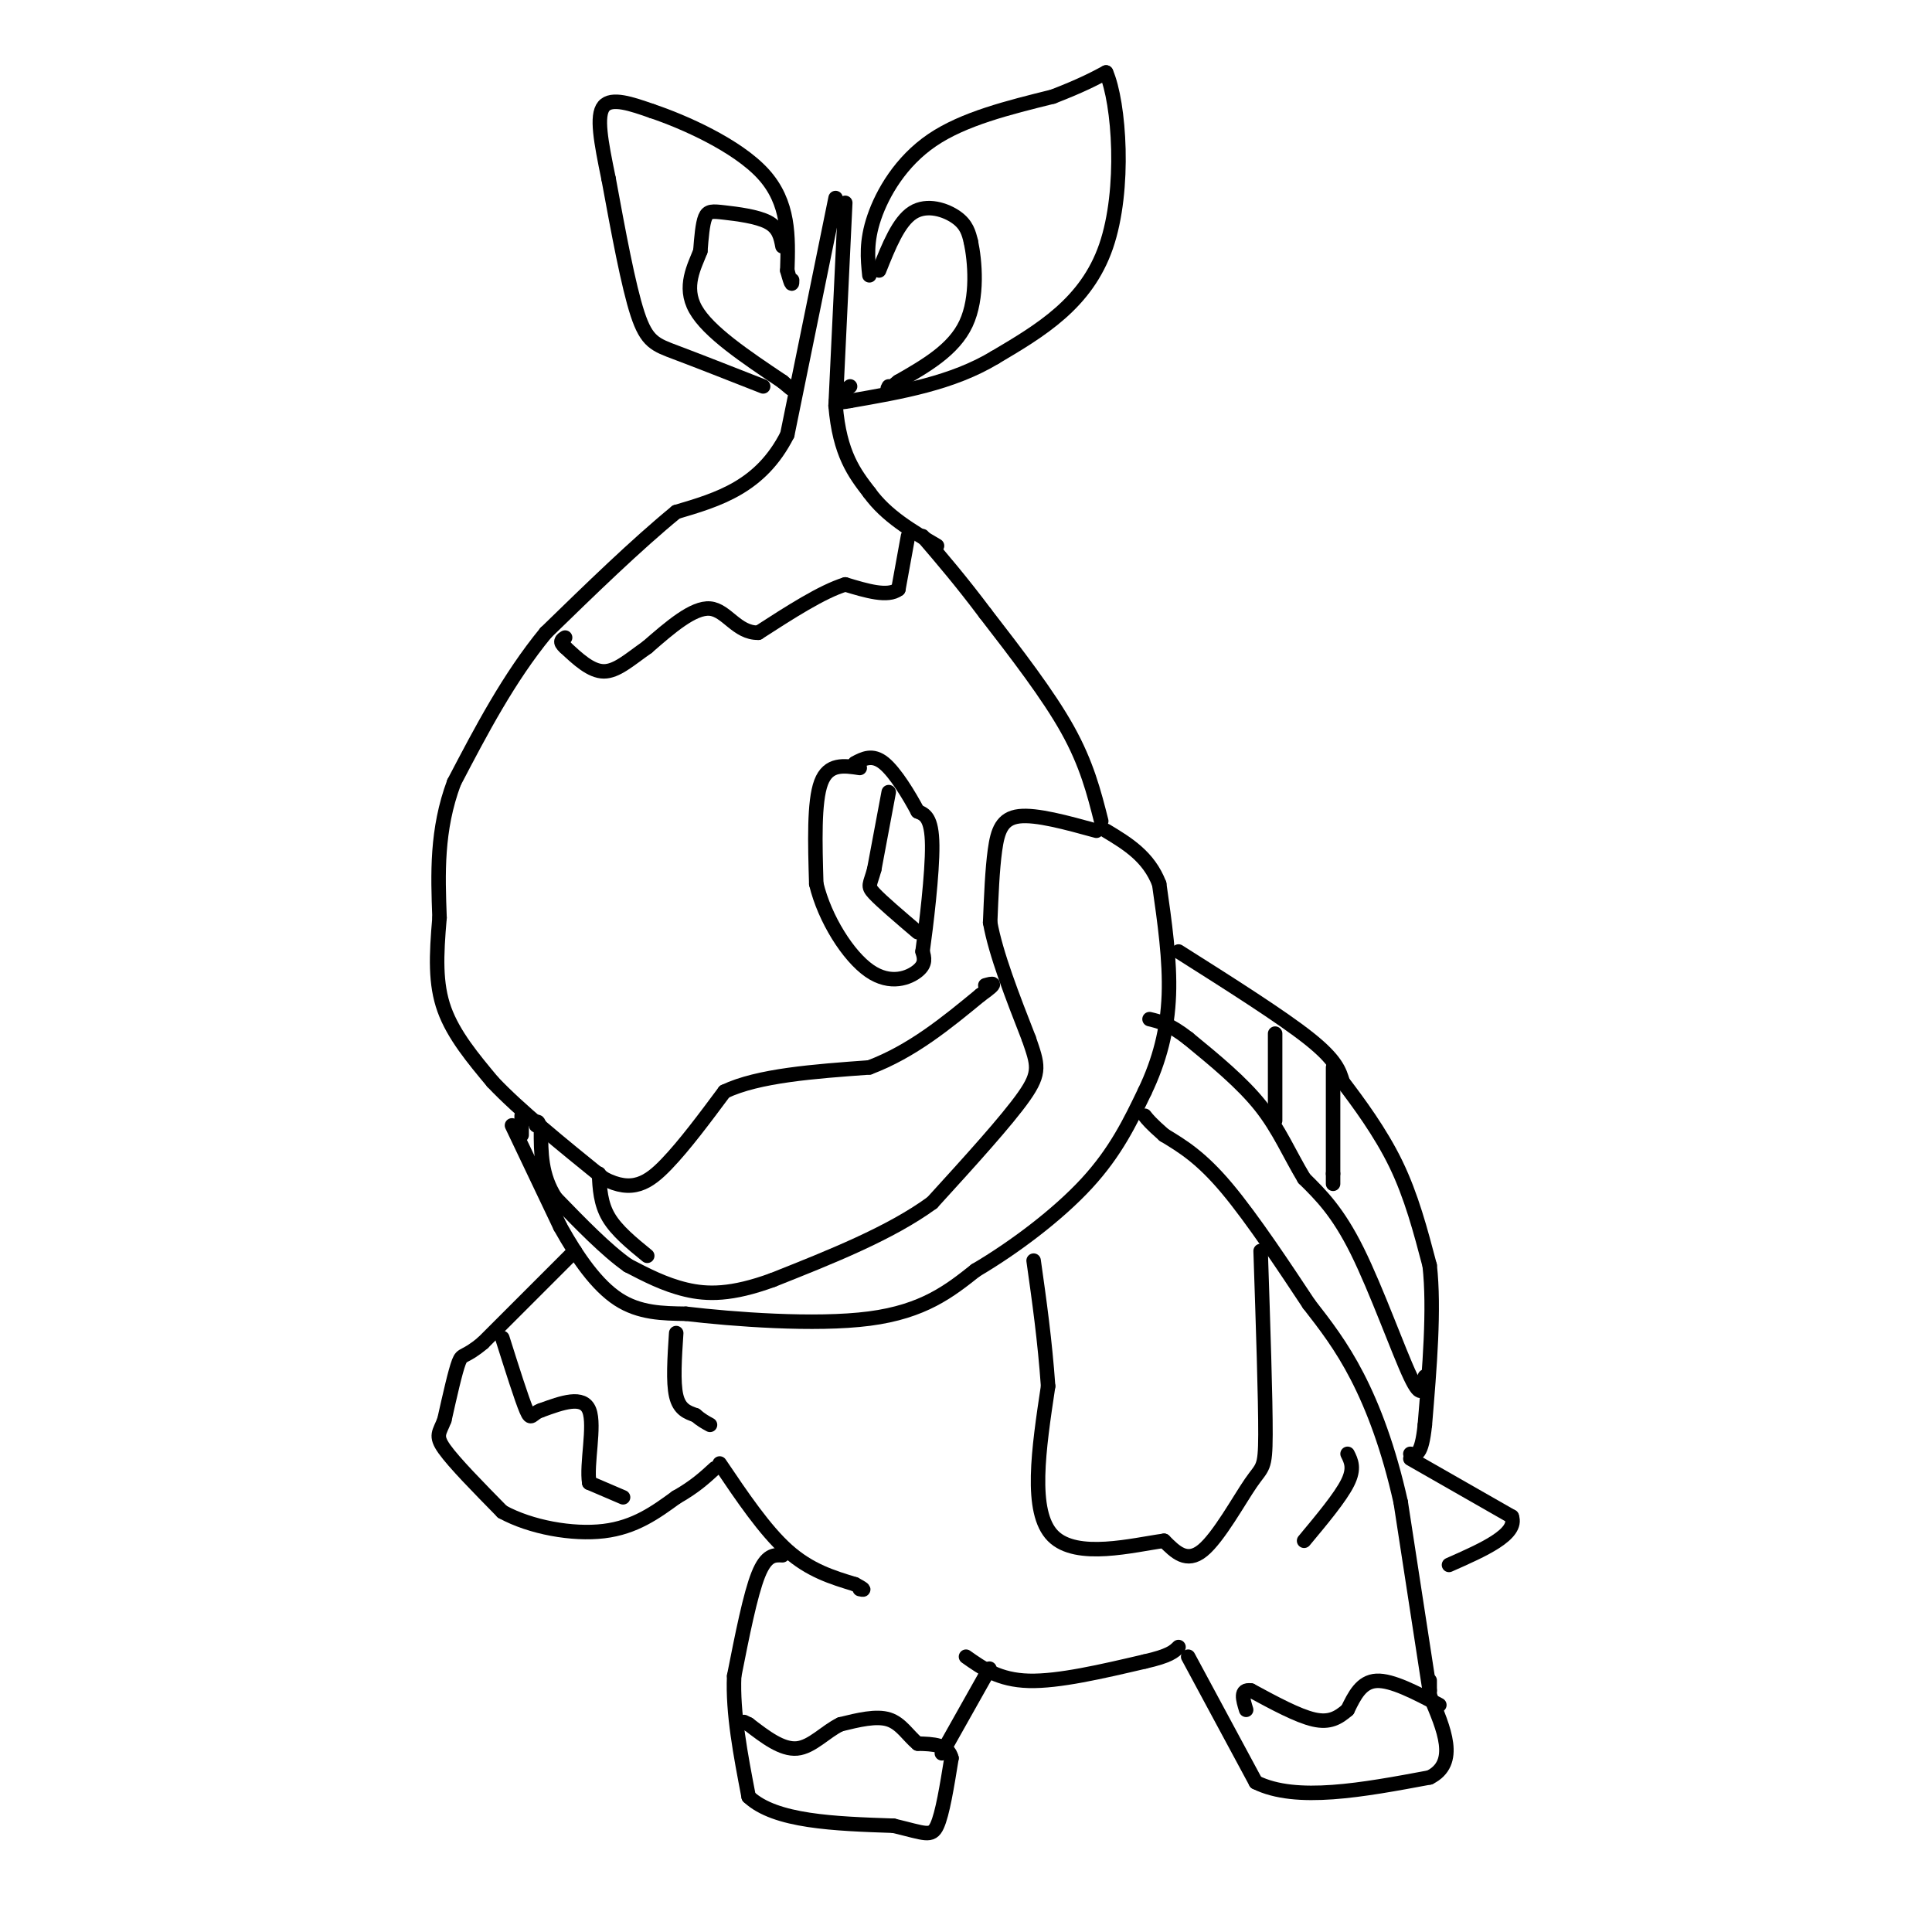 <svg viewBox='0 0 400 400' version='1.1' xmlns='http://www.w3.org/2000/svg' xmlns:xlink='http://www.w3.org/1999/xlink'><g fill='none' stroke='#000000' stroke-width='3' stroke-linecap='round' stroke-linejoin='round'><path d='M173,41c0.000,0.000 -10.000,49.000 -10,49'/><path d='M163,90c-5.500,10.833 -14.250,13.417 -23,16'/><path d='M140,106c-8.333,6.833 -17.667,15.917 -27,25'/><path d='M113,131c-7.667,9.333 -13.333,20.167 -19,31'/><path d='M94,162c-3.667,9.833 -3.333,18.917 -3,28'/><path d='M91,190c-0.689,7.911 -0.911,13.689 1,19c1.911,5.311 5.956,10.156 10,15'/><path d='M102,224c5.500,5.833 14.250,12.917 23,20'/><path d='M125,244c5.933,3.111 9.267,0.889 13,-3c3.733,-3.889 7.867,-9.444 12,-15'/><path d='M150,226c7.000,-3.333 18.500,-4.167 30,-5'/><path d='M180,221c8.833,-3.333 15.917,-9.167 23,-15'/><path d='M203,206c4.000,-2.833 2.500,-2.417 1,-2'/><path d='M175,42c0.000,0.000 -2.000,42.000 -2,42'/><path d='M173,84c0.833,10.000 3.917,14.000 7,18'/><path d='M180,102c3.500,4.833 8.750,7.917 14,11'/><path d='M228,170c-1.500,-5.917 -3.000,-11.833 -7,-19c-4.000,-7.167 -10.500,-15.583 -17,-24'/><path d='M204,127c-5.000,-6.667 -9.000,-11.333 -13,-16'/><path d='M188,111c0.000,0.000 -2.000,11.000 -2,11'/><path d='M186,122c-2.167,1.667 -6.583,0.333 -11,-1'/><path d='M175,121c-4.833,1.500 -11.417,5.750 -18,10'/><path d='M157,131c-4.444,0.089 -6.556,-4.689 -10,-5c-3.444,-0.311 -8.222,3.844 -13,8'/><path d='M134,134c-3.667,2.578 -6.333,5.022 -9,5c-2.667,-0.022 -5.333,-2.511 -8,-5'/><path d='M117,134c-1.333,-1.167 -0.667,-1.583 0,-2'/><path d='M158,80c-6.844,-2.689 -13.689,-5.378 -18,-7c-4.311,-1.622 -6.089,-2.178 -8,-8c-1.911,-5.822 -3.956,-16.911 -6,-28'/><path d='M126,37c-1.600,-7.733 -2.600,-13.067 -1,-15c1.600,-1.933 5.800,-0.467 10,1'/><path d='M135,23c6.444,2.156 17.556,7.044 23,13c5.444,5.956 5.222,12.978 5,20'/><path d='M163,56c1.000,3.667 1.000,2.833 1,2'/><path d='M180,57c-0.356,-3.489 -0.711,-6.978 1,-12c1.711,-5.022 5.489,-11.578 12,-16c6.511,-4.422 15.756,-6.711 25,-9'/><path d='M218,20c6.000,-2.333 8.500,-3.667 11,-5'/><path d='M229,15c2.733,6.200 4.067,24.200 0,36c-4.067,11.800 -13.533,17.400 -23,23'/><path d='M206,74c-8.833,5.333 -19.417,7.167 -30,9'/><path d='M176,83c-5.000,1.000 -2.500,-1.000 0,-3'/><path d='M182,56c2.022,-5.067 4.044,-10.133 7,-12c2.956,-1.867 6.844,-0.533 9,1c2.156,1.533 2.578,3.267 3,5'/><path d='M201,50c0.867,4.022 1.533,11.578 -1,17c-2.533,5.422 -8.267,8.711 -14,12'/><path d='M186,79c-2.667,2.167 -2.333,1.583 -2,1'/><path d='M162,51c-0.363,-1.899 -0.726,-3.798 -3,-5c-2.274,-1.202 -6.458,-1.708 -9,-2c-2.542,-0.292 -3.440,-0.369 -4,1c-0.560,1.369 -0.780,4.185 -1,7'/><path d='M145,52c-1.178,3.089 -3.622,7.311 -1,12c2.622,4.689 10.311,9.844 18,15'/><path d='M162,79c3.000,2.500 1.500,1.250 0,0'/><path d='M178,159c-3.250,-0.500 -6.500,-1.000 -8,3c-1.500,4.000 -1.250,12.500 -1,21'/><path d='M169,183c1.750,7.274 6.625,14.958 11,18c4.375,3.042 8.250,1.440 10,0c1.750,-1.440 1.375,-2.720 1,-4'/><path d='M191,197c0.733,-5.200 2.067,-16.200 2,-22c-0.067,-5.800 -1.533,-6.400 -3,-7'/><path d='M190,168c-1.756,-3.311 -4.644,-8.089 -7,-10c-2.356,-1.911 -4.178,-0.956 -6,0'/><path d='M184,164c0.000,0.000 -3.000,16.000 -3,16'/><path d='M181,180c-0.867,3.244 -1.533,3.356 0,5c1.533,1.644 5.267,4.822 9,8'/><path d='M227,172c-6.222,-1.711 -12.444,-3.422 -16,-3c-3.556,0.422 -4.444,2.978 -5,7c-0.556,4.022 -0.778,9.511 -1,15'/><path d='M205,191c1.167,6.500 4.583,15.250 8,24'/><path d='M213,215c1.867,5.422 2.533,6.978 -1,12c-3.533,5.022 -11.267,13.511 -19,22'/><path d='M193,249c-8.667,6.333 -20.833,11.167 -33,16'/><path d='M160,265c-8.600,3.156 -13.600,3.044 -18,2c-4.400,-1.044 -8.200,-3.022 -12,-5'/><path d='M130,262c-4.500,-3.167 -9.750,-8.583 -15,-14'/><path d='M115,248c-3.000,-4.667 -3.000,-9.333 -3,-14'/><path d='M112,234c-0.667,-2.500 -0.833,-1.750 -1,-1'/><path d='M106,233c0.000,0.000 10.000,21.000 10,21'/><path d='M116,254c3.600,6.467 7.600,12.133 12,15c4.400,2.867 9.200,2.933 14,3'/><path d='M142,272c9.644,1.133 26.756,2.467 38,1c11.244,-1.467 16.622,-5.733 22,-10'/><path d='M202,263c8.000,-4.711 17.000,-11.489 23,-18c6.000,-6.511 9.000,-12.756 12,-19'/><path d='M237,226c3.067,-6.378 4.733,-12.822 5,-20c0.267,-7.178 -0.867,-15.089 -2,-23'/><path d='M240,183c-2.167,-5.667 -6.583,-8.333 -11,-11'/><path d='M124,243c0.167,3.083 0.333,6.167 2,9c1.667,2.833 4.833,5.417 8,8'/><path d='M108,235c0.000,0.000 0.000,-4.000 0,-4'/><path d='M119,259c0.000,0.000 -19.000,19.000 -19,19'/><path d='M100,278c-3.933,3.311 -4.267,2.089 -5,4c-0.733,1.911 -1.867,6.956 -3,12'/><path d='M92,294c-1.000,2.622 -2.000,3.178 0,6c2.000,2.822 7.000,7.911 12,13'/><path d='M104,313c5.867,3.222 14.533,4.778 21,4c6.467,-0.778 10.733,-3.889 15,-7'/><path d='M140,310c3.833,-2.167 5.917,-4.083 8,-6'/><path d='M129,310c0.000,0.000 -7.000,-3.000 -7,-3'/><path d='M122,307c-0.644,-3.800 1.244,-11.800 0,-15c-1.244,-3.200 -5.622,-1.600 -10,0'/><path d='M112,292c-2.000,0.667 -2.000,2.333 -3,0c-1.000,-2.333 -3.000,-8.667 -5,-15'/><path d='M140,276c-0.333,5.083 -0.667,10.167 0,13c0.667,2.833 2.333,3.417 4,4'/><path d='M144,293c1.167,1.000 2.083,1.500 3,2'/><path d='M149,303c4.667,6.917 9.333,13.833 14,18c4.667,4.167 9.333,5.583 14,7'/><path d='M177,328c2.500,1.333 1.750,1.167 1,1'/><path d='M162,322c-1.667,-0.083 -3.333,-0.167 -5,4c-1.667,4.167 -3.333,12.583 -5,21'/><path d='M152,347c-0.333,7.667 1.333,16.333 3,25'/><path d='M155,372c5.500,5.167 17.750,5.583 30,6'/><path d='M185,378c6.533,1.556 7.867,2.444 9,0c1.133,-2.444 2.067,-8.222 3,-14'/><path d='M197,364c-0.667,-2.833 -3.833,-2.917 -7,-3'/><path d='M190,361c-1.978,-1.622 -3.422,-4.178 -6,-5c-2.578,-0.822 -6.289,0.089 -10,1'/><path d='M174,357c-3.111,1.489 -5.889,4.711 -9,5c-3.111,0.289 -6.556,-2.356 -10,-5'/><path d='M155,357c-1.667,-0.833 -0.833,-0.417 0,0'/><path d='M195,363c0.000,0.000 9.000,-16.000 9,-16'/><path d='M204,347c1.500,-2.667 0.750,-1.333 0,0'/><path d='M200,343c3.417,2.417 6.833,4.833 13,5c6.167,0.167 15.083,-1.917 24,-4'/><path d='M237,344c5.167,-1.167 6.083,-2.083 7,-3'/><path d='M246,343c0.000,0.000 14.000,26.000 14,26'/><path d='M260,369c8.333,4.167 22.167,1.583 36,-1'/><path d='M296,368c6.000,-3.000 3.000,-10.000 0,-17'/><path d='M296,351c0.000,-3.333 0.000,-3.167 0,-3'/><path d='M298,353c-4.917,-2.583 -9.833,-5.167 -13,-5c-3.167,0.167 -4.583,3.083 -6,6'/><path d='M279,354c-1.911,1.644 -3.689,2.756 -7,2c-3.311,-0.756 -8.156,-3.378 -13,-6'/><path d='M259,350c-2.333,-0.333 -1.667,1.833 -1,4'/><path d='M279,301c0.750,1.500 1.500,3.000 0,6c-1.500,3.000 -5.250,7.500 -9,12'/><path d='M296,350c0.000,0.000 -6.000,-39.000 -6,-39'/><path d='M290,311c-2.489,-11.178 -5.711,-19.622 -9,-26c-3.289,-6.378 -6.644,-10.689 -10,-15'/><path d='M271,270c-4.756,-7.178 -11.644,-17.622 -17,-24c-5.356,-6.378 -9.178,-8.689 -13,-11'/><path d='M241,235c-2.833,-2.500 -3.417,-3.250 -4,-4'/><path d='M292,302c0.000,0.000 21.000,12.000 21,12'/><path d='M313,314c1.333,3.667 -5.833,6.833 -13,10'/><path d='M244,197c10.667,6.750 21.333,13.500 27,18c5.667,4.500 6.333,6.750 7,9'/><path d='M278,224c3.222,4.244 7.778,10.356 11,17c3.222,6.644 5.111,13.822 7,21'/><path d='M296,262c1.000,9.000 0.000,21.000 -1,33'/><path d='M295,295c-0.667,6.500 -1.833,6.250 -3,6'/><path d='M264,214c0.000,0.000 0.000,18.000 0,18'/><path d='M276,221c0.000,0.000 0.000,22.000 0,22'/><path d='M276,243c0.000,3.667 0.000,1.833 0,0'/><path d='M295,285c-0.289,2.556 -0.578,5.111 -3,0c-2.422,-5.111 -6.978,-17.889 -11,-26c-4.022,-8.111 -7.511,-11.556 -11,-15'/><path d='M270,244c-3.044,-5.044 -5.156,-10.156 -9,-15c-3.844,-4.844 -9.422,-9.422 -15,-14'/><path d='M246,215c-3.833,-3.000 -5.917,-3.500 -8,-4'/><path d='M261,259c0.512,15.357 1.024,30.714 1,38c-0.024,7.286 -0.583,6.500 -3,10c-2.417,3.500 -6.690,11.286 -10,14c-3.310,2.714 -5.655,0.357 -8,-2'/><path d='M241,319c-6.311,0.844 -18.089,3.956 -23,-1c-4.911,-4.956 -2.956,-17.978 -1,-31'/><path d='M217,287c-0.667,-9.500 -1.833,-17.750 -3,-26'/></g>
</svg>